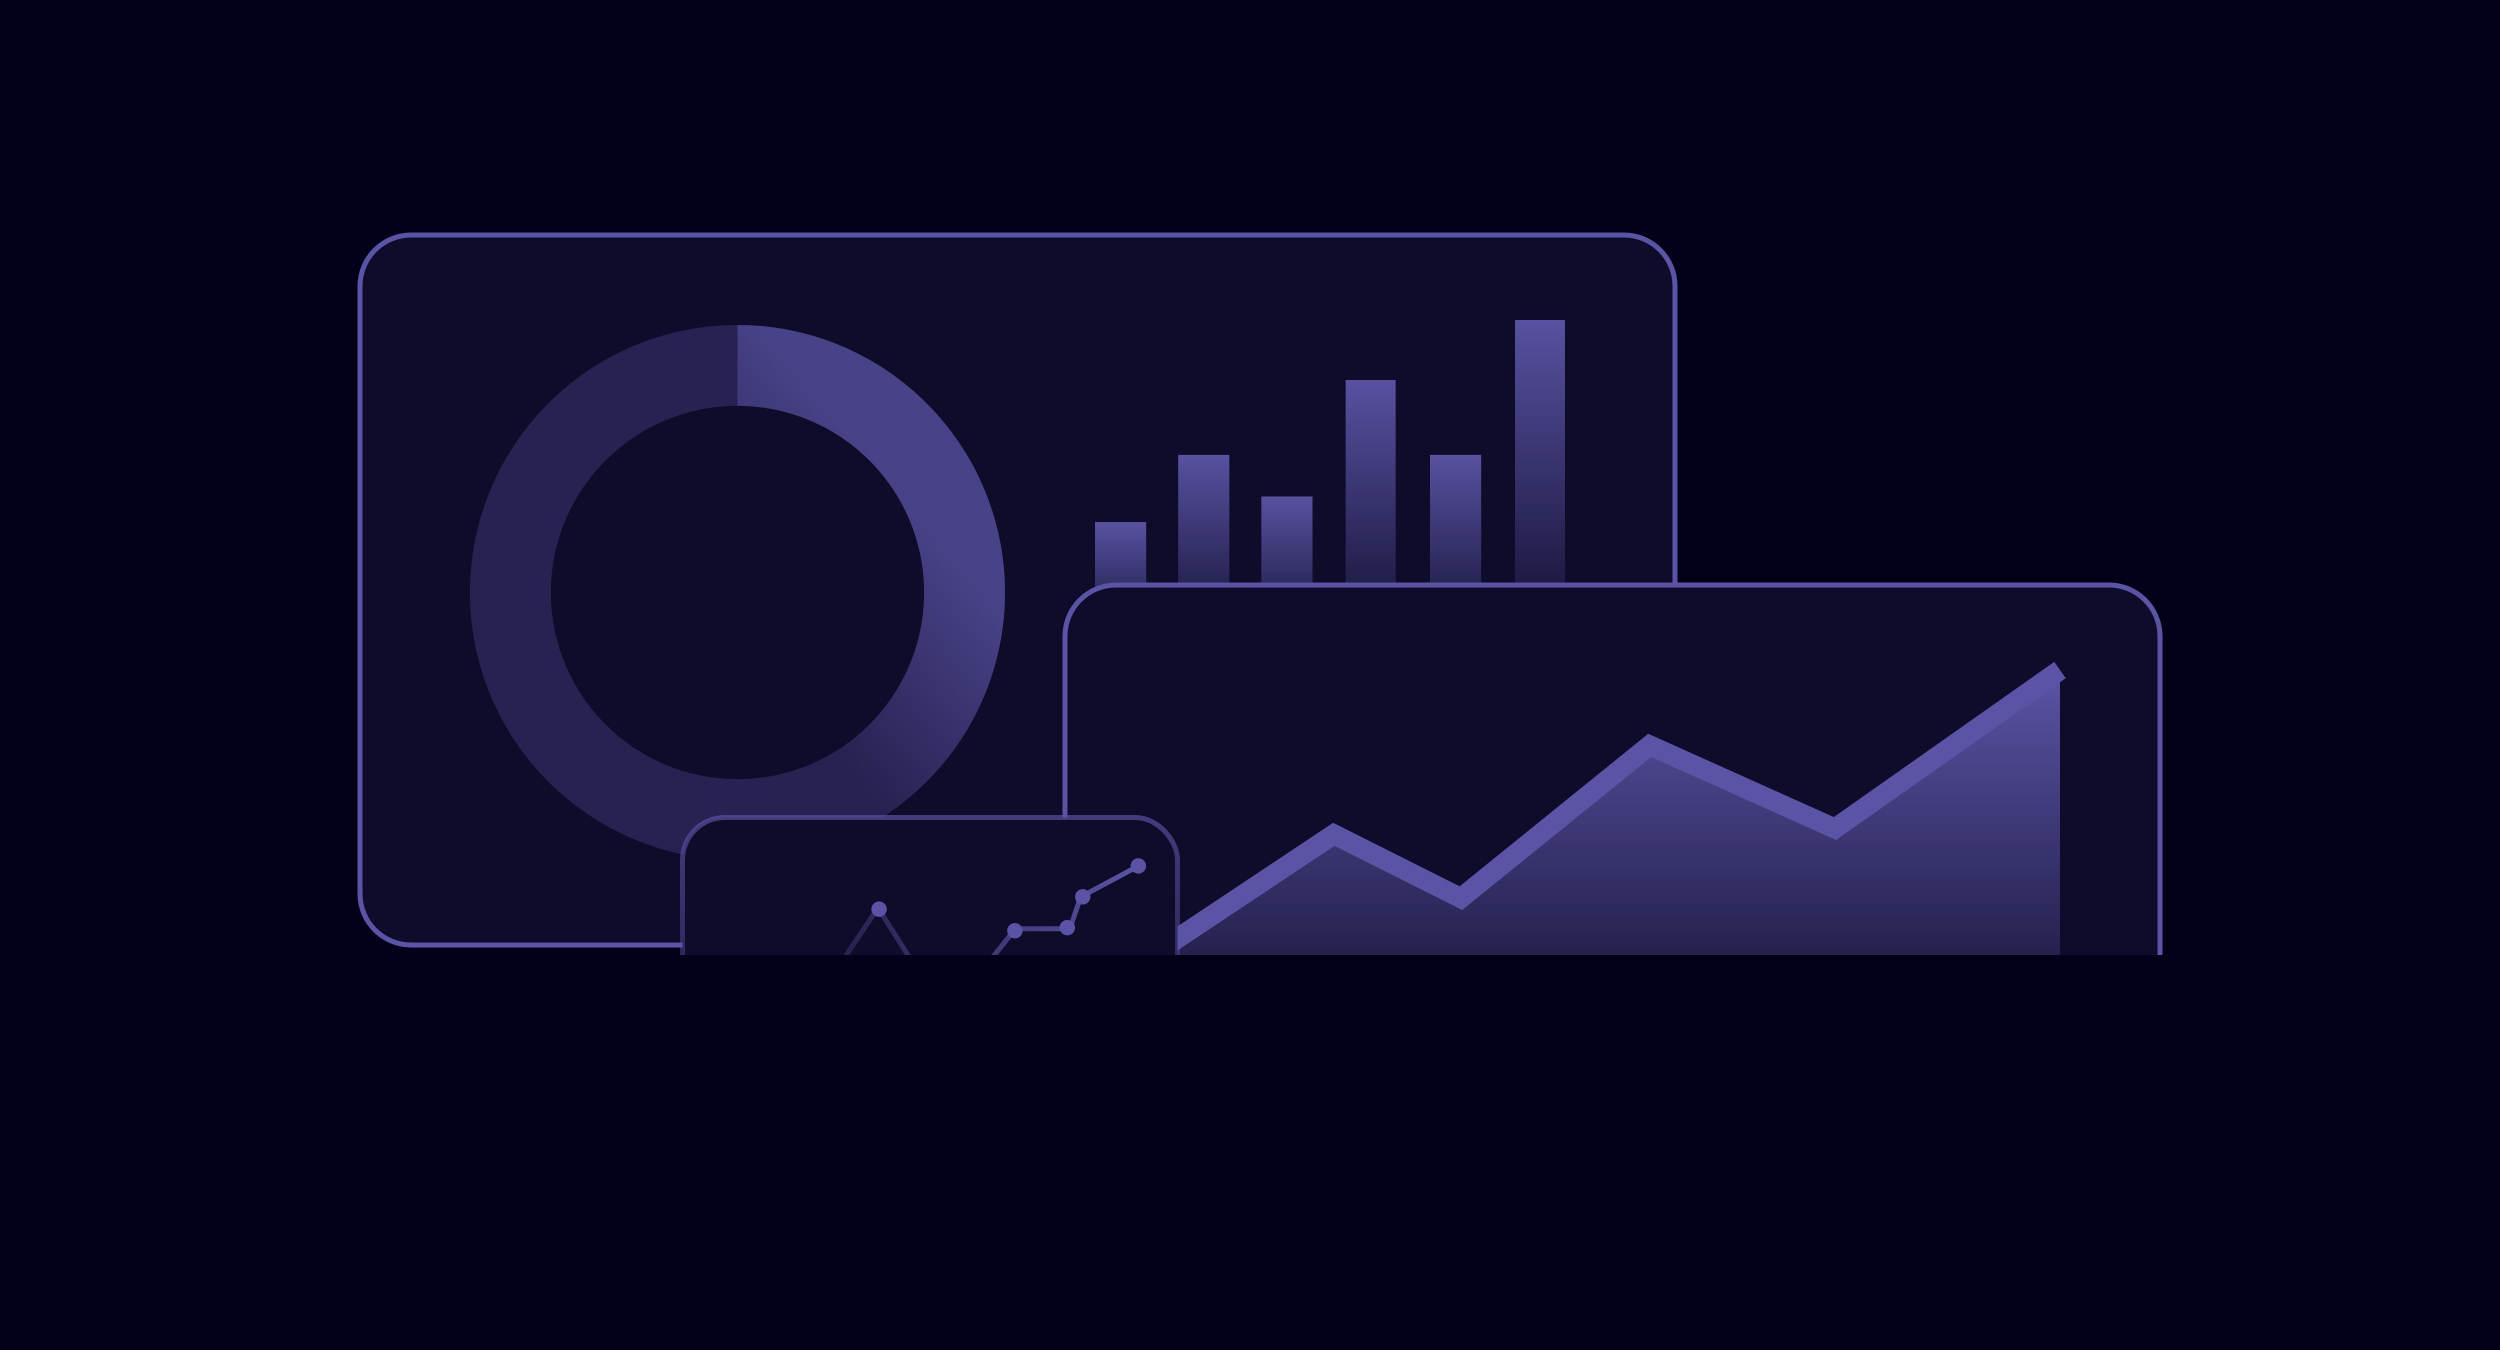 <svg width="500" height="270" viewBox="0 0 500 270" fill="none" xmlns="http://www.w3.org/2000/svg">
<g clip-path="url(#clip0_2133_207)">
<rect width="500" height="270" fill="#03011A"/>
<path d="M72 57.23C72 51.58 76.58 47 82.23 47H324.771C330.42 47 335 51.58 335 57.23V178.771C335 184.42 330.42 189 324.771 189H82.23C76.58 189 72 184.42 72 178.771V57.23Z" fill="#0E0C2A" stroke="#5B54A6"/>
<rect x="219" y="149.779" width="76.868" height="8.007" fill="#5B54A6" fill-opacity="0.16"/>
<rect x="219" y="164.993" width="100.088" height="8.007" fill="#5B54A6" fill-opacity="0.16"/>
<path d="M201 118.5C201 148.047 177.047 172 147.5 172C117.953 172 94 148.047 94 118.5C94 88.953 117.953 65 147.5 65C177.047 65 201 88.953 201 118.5ZM110.168 118.5C110.168 139.118 126.882 155.832 147.5 155.832C168.118 155.832 184.832 139.118 184.832 118.5C184.832 97.882 168.118 81.168 147.5 81.168C126.882 81.168 110.168 97.882 110.168 118.5Z" fill="#5B54A6" fill-opacity="0.32"/>
<path d="M147.5 65C159.662 65 171.461 69.144 180.952 76.748C190.443 84.353 197.06 94.964 199.712 106.833C202.365 118.702 200.894 131.121 195.542 142.042C190.19 152.963 181.278 161.735 170.273 166.911C159.267 172.088 146.827 173.361 135.002 170.52C123.176 167.678 112.672 160.893 105.22 151.282C97.768 141.671 93.813 129.807 94.007 117.647C94.201 105.486 98.532 93.755 106.287 84.386L118.742 94.696C113.331 101.233 110.308 109.419 110.173 117.905C110.038 126.39 112.797 134.668 117.997 141.375C123.197 148.082 130.527 152.816 138.779 154.799C147.03 156.781 155.711 155.893 163.39 152.281C171.07 148.669 177.289 142.548 181.023 134.927C184.758 127.307 185.784 118.641 183.933 110.359C182.083 102.077 177.465 94.672 170.842 89.366C164.22 84.06 155.986 81.168 147.5 81.168L147.5 65Z" fill="url(#paint0_linear_2133_207)"/>
<rect x="219" y="104.408" width="10.236" height="26.229" fill="url(#paint1_linear_2133_207)"/>
<rect x="235.633" y="90.975" width="10.236" height="39.663" fill="url(#paint2_linear_2133_207)"/>
<rect x="286" y="90.975" width="10.236" height="39.663" fill="url(#paint3_linear_2133_207)"/>
<rect x="252.266" y="99.293" width="10.236" height="31.346" fill="url(#paint4_linear_2133_207)"/>
<rect x="269.133" y="76" width="10" height="55" fill="url(#paint5_linear_2133_207)"/>
<rect x="303" y="64" width="10" height="67" fill="url(#paint6_linear_2133_207)"/>
<path d="M213 127.229C213 121.58 217.58 117 223.229 117H421.771C427.42 117 432 121.58 432 127.229V217.771C432 223.42 427.42 228 421.771 228H223.229C217.58 228 213 223.42 213 217.771V127.229Z" fill="#0E0C2A" stroke="#5B54A6"/>
<path d="M229 192L266.762 166.867L292.179 179.627L329.94 149.08L366.976 165.707L412 134" stroke="#5B54A6" stroke-width="4"/>
<path d="M266.538 166.5L229 191.5V215H412V134L367.892 165L330.354 148.5L292.815 179L266.538 166.5Z" fill="url(#paint7_linear_2133_207)"/>
<rect x="136.5" y="163.5" width="99" height="58.877" rx="8.5" fill="url(#paint8_linear_2133_207)" stroke="url(#paint9_linear_2133_207)"/>
<path d="M146.492 208.081L157.376 208.679L175.606 181.565L189.211 203.097L203.087 185.752H213.971L216.148 179.372L228.282 172.877" stroke="url(#paint10_linear_2133_207)"/>
<circle cx="175.817" cy="181.827" r="1.543" fill="#5B54A6"/>
<circle cx="189.395" cy="203.433" r="1.543" fill="#5B54A6"/>
<circle cx="202.977" cy="186.149" r="1.543" fill="#5B54A6"/>
<circle cx="213.469" cy="185.531" r="1.543" fill="#5B54A6"/>
<circle cx="216.555" cy="179.359" r="1.543" fill="#5B54A6"/>
<circle cx="227.668" cy="173.186" r="1.543" fill="#5B54A6"/>
<g filter="url(#filter0_f_2133_207)">
<path d="M250 191H-13V393H516.5V191H250Z" fill="#03011A"/>
</g>
</g>
<defs>
<filter id="filter0_f_2133_207" x="-77" y="127" width="657.5" height="330" filterUnits="userSpaceOnUse" color-interpolation-filters="sRGB">
<feFlood flood-opacity="0" result="BackgroundImageFix"/>
<feBlend mode="normal" in="SourceGraphic" in2="BackgroundImageFix" result="shape"/>
<feGaussianBlur stdDeviation="32" result="effect1_foregroundBlur_2133_207"/>
</filter>
<linearGradient id="paint0_linear_2133_207" x1="151.958" y1="65" x2="118.77" y2="93.17" gradientUnits="userSpaceOnUse">
<stop stop-color="#5B54A6" stop-opacity="0.64"/>
<stop offset="1" stop-color="#5B54A6" stop-opacity="0"/>
</linearGradient>
<linearGradient id="paint1_linear_2133_207" x1="224.118" y1="104.408" x2="224.118" y2="130.637" gradientUnits="userSpaceOnUse">
<stop stop-color="#5B54A6" stop-opacity="0.96"/>
<stop offset="1" stop-color="#5B54A6" stop-opacity="0"/>
</linearGradient>
<linearGradient id="paint2_linear_2133_207" x1="240.751" y1="90.975" x2="240.751" y2="130.637" gradientUnits="userSpaceOnUse">
<stop stop-color="#5B54A6" stop-opacity="0.96"/>
<stop offset="1" stop-color="#5B54A6" stop-opacity="0"/>
</linearGradient>
<linearGradient id="paint3_linear_2133_207" x1="291.118" y1="90.975" x2="291.118" y2="130.637" gradientUnits="userSpaceOnUse">
<stop stop-color="#5B54A6" stop-opacity="0.96"/>
<stop offset="1" stop-color="#5B54A6" stop-opacity="0"/>
</linearGradient>
<linearGradient id="paint4_linear_2133_207" x1="257.383" y1="99.293" x2="257.383" y2="130.639" gradientUnits="userSpaceOnUse">
<stop stop-color="#5B54A6" stop-opacity="0.96"/>
<stop offset="1" stop-color="#5B54A6" stop-opacity="0"/>
</linearGradient>
<linearGradient id="paint5_linear_2133_207" x1="274.133" y1="76" x2="274.133" y2="131" gradientUnits="userSpaceOnUse">
<stop stop-color="#5B54A6" stop-opacity="0.96"/>
<stop offset="1" stop-color="#5B54A6" stop-opacity="0"/>
</linearGradient>
<linearGradient id="paint6_linear_2133_207" x1="308" y1="64" x2="308" y2="131" gradientUnits="userSpaceOnUse">
<stop stop-color="#5B54A6" stop-opacity="0.96"/>
<stop offset="1" stop-color="#5B54A6" stop-opacity="0"/>
</linearGradient>
<linearGradient id="paint7_linear_2133_207" x1="320.5" y1="134" x2="320.5" y2="215" gradientUnits="userSpaceOnUse">
<stop stop-color="#5B54A6"/>
<stop offset="1" stop-color="#5B54A6" stop-opacity="0"/>
</linearGradient>
<linearGradient id="paint8_linear_2133_207" x1="186" y1="163" x2="186" y2="245.716" gradientUnits="userSpaceOnUse">
<stop stop-color="#0E0C2A"/>
<stop offset="1" stop-color="#0E0C2A"/>
</linearGradient>
<linearGradient id="paint9_linear_2133_207" x1="186" y1="147.877" x2="186" y2="239.235" gradientUnits="userSpaceOnUse">
<stop stop-color="#5B54A6" stop-opacity="0.8"/>
<stop offset="1" stop-color="#5B54A6" stop-opacity="0"/>
</linearGradient>
<linearGradient id="paint10_linear_2133_207" x1="229.208" y1="176.581" x2="146.446" y2="208.561" gradientUnits="userSpaceOnUse">
<stop stop-color="#5B54A6"/>
<stop offset="1" stop-color="#5B54A6" stop-opacity="0"/>
</linearGradient>
<clipPath id="clip0_2133_207">
<rect width="500" height="270" fill="white"/>
</clipPath>
</defs>
</svg>
